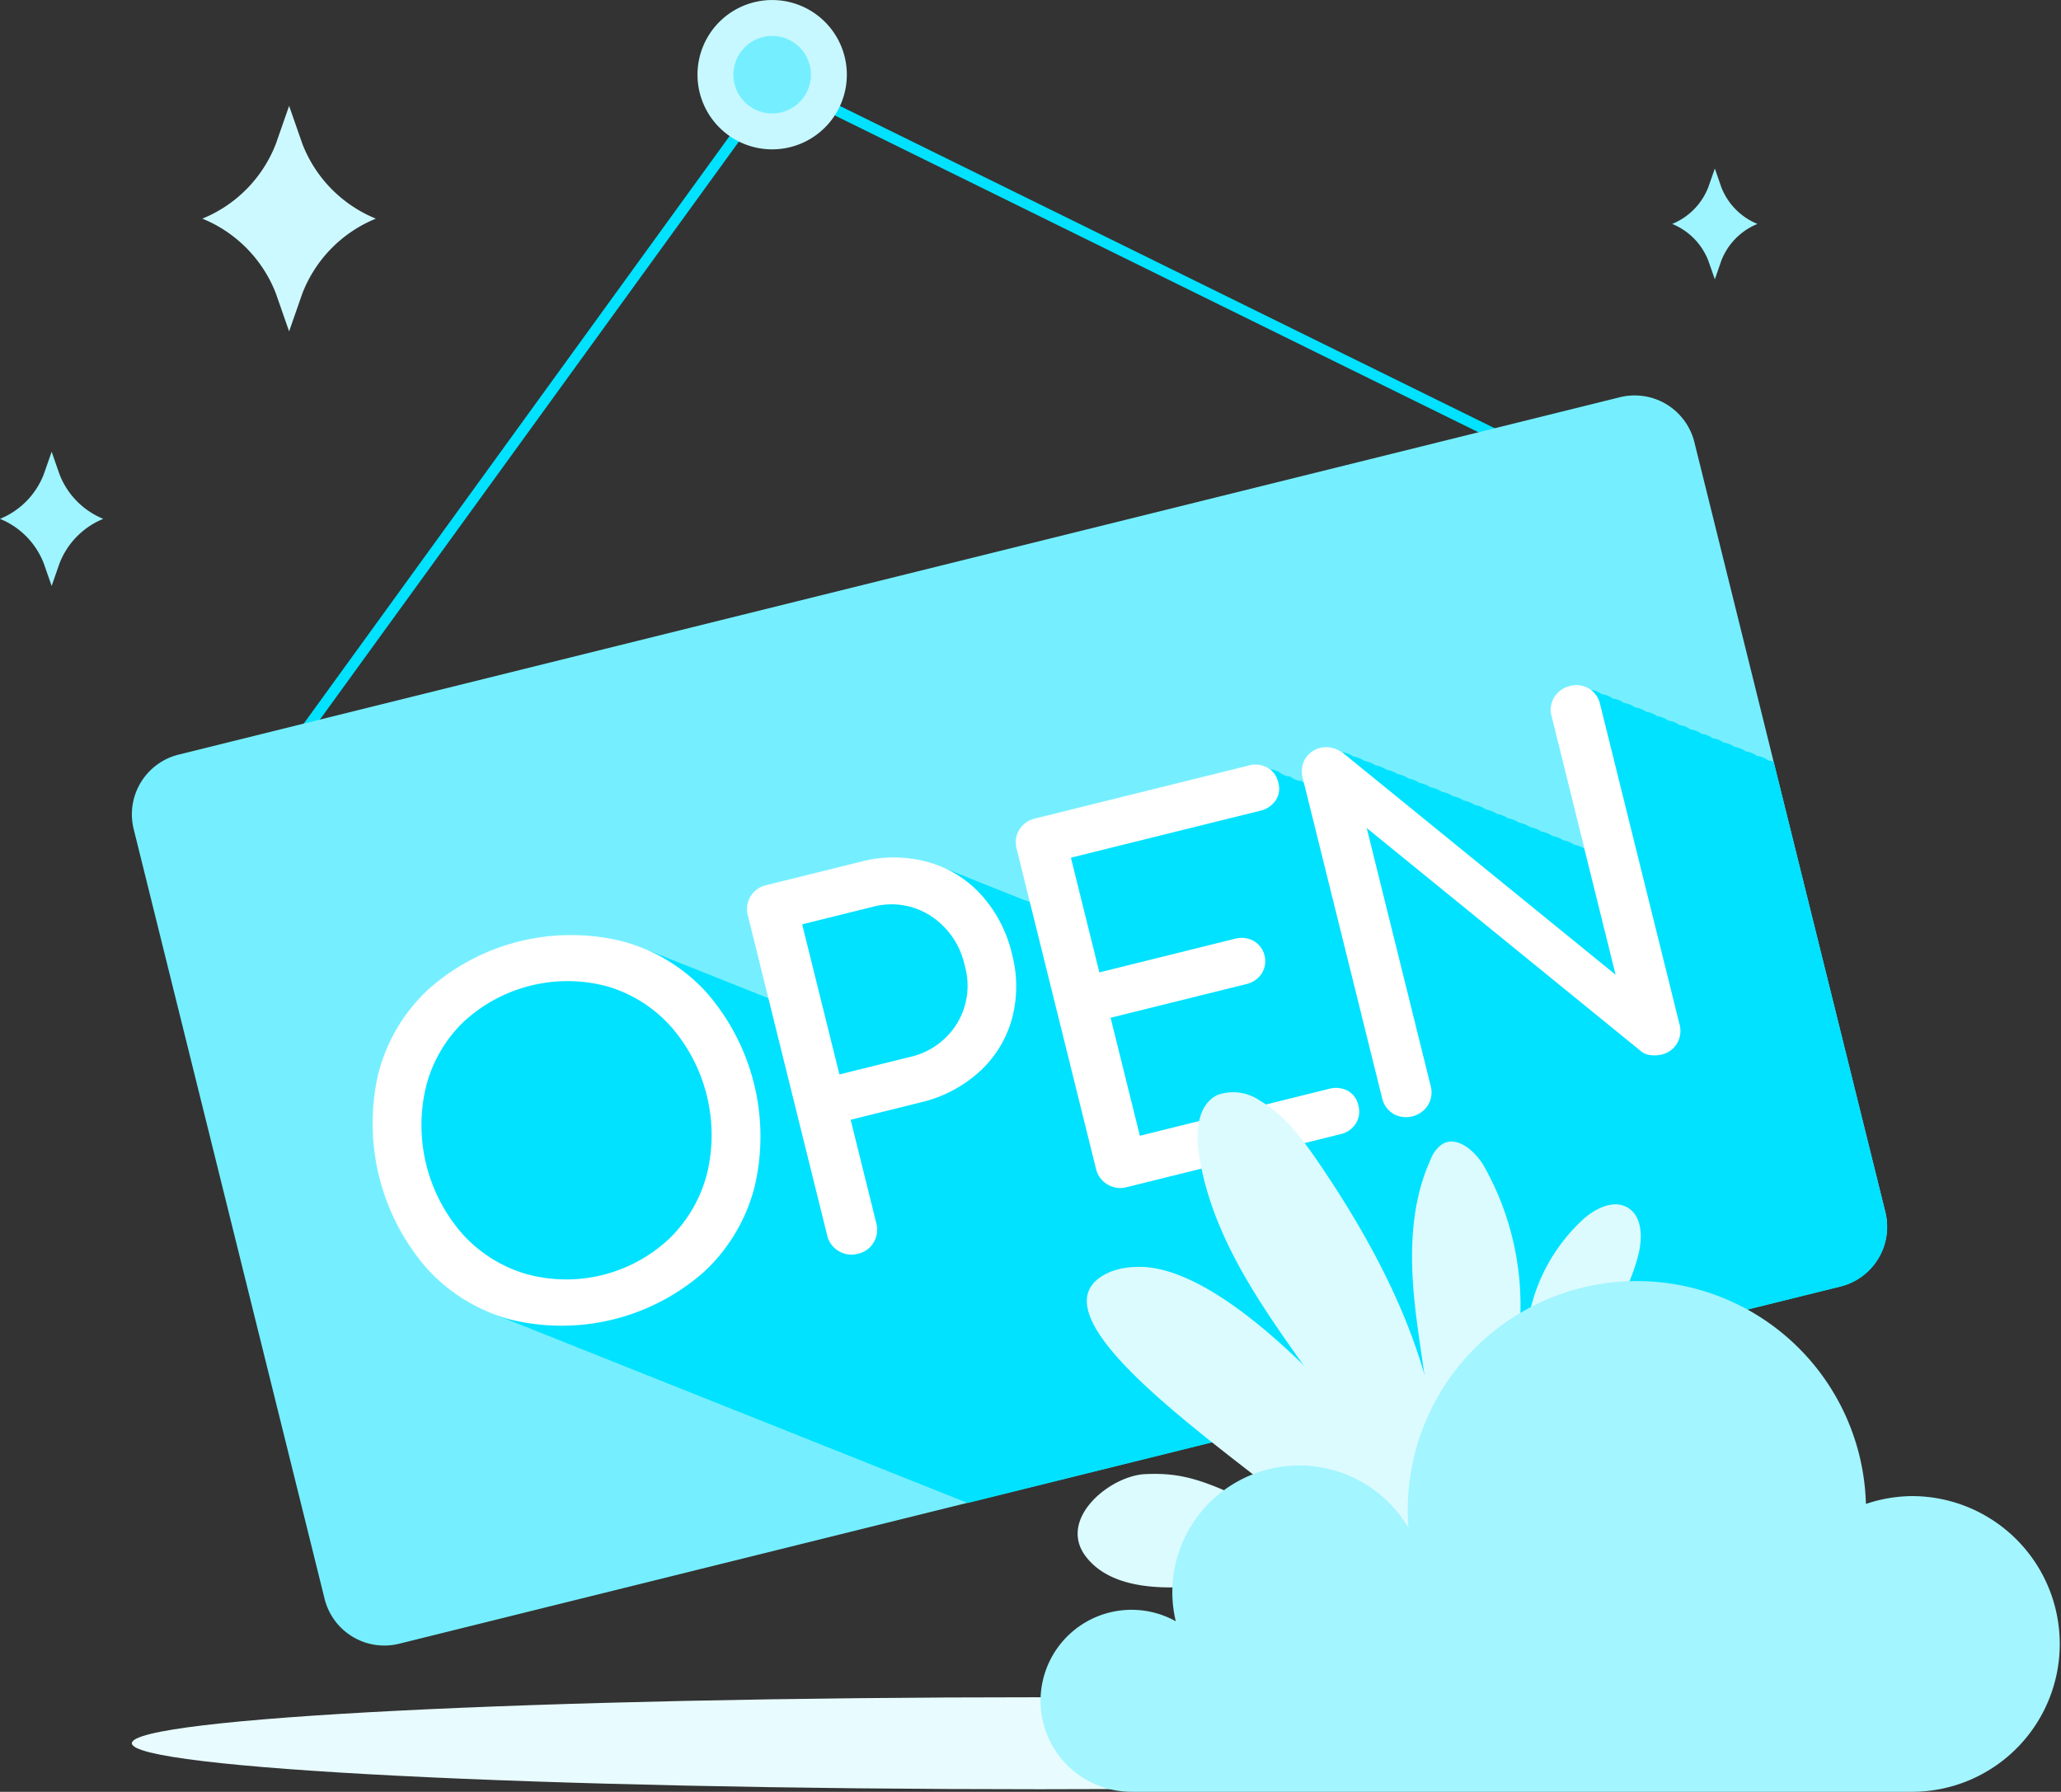 <svg xmlns="http://www.w3.org/2000/svg" width="191.773" height="166.749" viewBox="0 0 191.773 166.749"><rect x="0" y="0" width="191.773" height="166.749" fill="#333333" stroke="none"/><defs><style>.a{fill:#e8fcff;}.b{fill:#00e2ff;}.c{fill:#c7f8ff;}.d{fill:#75efff;}.e{fill:#fff;}.f{fill:#ccf9ff;}.g{fill:#9ef4ff;}.h{fill:#dcfbff;}.i{fill:#a3f5ff;}</style></defs><g transform="translate(-4279.885 -4871.672)"><path class="a" d="M4292.155,5033.9c0,2.365,37.827,4.281,84.5,4.281s84.492-1.916,84.492-4.281-37.829-4.279-84.492-4.279S4292.155,5031.533,4292.155,5033.9Z"/><path class="b" d="M4298.155,4954.5l-.81-.587,54.623-75.369,83.512,41.112-.441.9-82.756-40.74Z"/><path class="c" d="M4344.99,4880.295a6.948,6.948,0,1,1,8.416,5.072A6.947,6.947,0,0,1,4344.99,4880.295Z"/><path class="d" d="M4455.308,4984.448a5.723,5.723,0,0,1-4.179,6.934l-134.106,33.258a5.727,5.727,0,0,1-6.935-4.178l-17.763-71.629a5.725,5.725,0,0,1,4.178-6.935l134.107-33.258a5.724,5.724,0,0,1,6.934,4.179Z"/><path class="d" d="M4348.233,4879.491a3.607,3.607,0,1,1,4.369,2.633A3.607,3.607,0,0,1,4348.233,4879.491Z"/><path class="b" d="M4455.308,4984.448l-10.387-41.882a2.17,2.17,0,0,0-.547-.145c-.05-.035-.093-.077-.146-.109a2.165,2.165,0,0,0-.884-.3c-.05-.036-.094-.078-.147-.111a2.17,2.17,0,0,0-.884-.3,1.826,1.826,0,0,0-.147-.11,2.145,2.145,0,0,0-.885-.3,1.755,1.755,0,0,0-.146-.11,2.2,2.2,0,0,0-.883-.3c-.05-.035-.094-.077-.148-.109a2.156,2.156,0,0,0-.883-.3c-.051-.036-.094-.078-.148-.111a2.182,2.182,0,0,0-.884-.3c-.05-.036-.093-.078-.146-.11a2.173,2.173,0,0,0-.884-.3c-.05-.036-.094-.078-.147-.11a2.179,2.179,0,0,0-.885-.3c-.05-.036-.093-.078-.146-.11a2.186,2.186,0,0,0-.884-.3c-.05-.036-.093-.078-.147-.11a2.168,2.168,0,0,0-.885-.3,1.652,1.652,0,0,0-.146-.11,2.2,2.2,0,0,0-.884-.3c-.05-.035-.094-.077-.147-.109a2.162,2.162,0,0,0-.884-.3c-.05-.036-.094-.078-.147-.11a2.157,2.157,0,0,0-.884-.3c-.05-.036-.093-.078-.147-.11a2.163,2.163,0,0,0-.884-.3,1.81,1.81,0,0,0-.146-.11,2.195,2.195,0,0,0-.884-.3c-.05-.036-.094-.078-.147-.11a2.167,2.167,0,0,0-.884-.3c-.05-.036-.094-.078-.147-.11a2.243,2.243,0,0,0-1.761-.24,2.318,2.318,0,0,0-1.468,1.041,2.252,2.252,0,0,0-.25,1.809l3.044,12.276a2.615,2.615,0,0,0-.816-.33c-.03-.007-.058,0-.087-.01l-.006-.005a2.633,2.633,0,0,0-.938-.4c-.03-.007-.058,0-.088-.01l0,0a2.592,2.592,0,0,0-.938-.4c-.029-.007-.057,0-.086-.01l-.006,0a2.639,2.639,0,0,0-.938-.4c-.03-.007-.058,0-.088-.01l-.005,0a2.605,2.605,0,0,0-.939-.4c-.03-.007-.058,0-.087-.01l0,0a2.624,2.624,0,0,0-.938-.4c-.03-.007-.057,0-.088-.01l-.005,0a2.616,2.616,0,0,0-.938-.4c-.03-.007-.058,0-.088-.01l0,0a2.608,2.608,0,0,0-.938-.4c-.031-.007-.058,0-.088-.01l-.005,0a2.6,2.6,0,0,0-.938-.4c-.029-.007-.057,0-.087-.01l0-.005a2.645,2.645,0,0,0-.939-.4c-.03-.006-.057,0-.087-.01l-.006,0a2.582,2.582,0,0,0-.938-.4c-.029-.007-.057,0-.086-.011l-.006,0a2.623,2.623,0,0,0-.938-.4c-.03-.007-.058,0-.087-.01l-.006-.005a2.625,2.625,0,0,0-.938-.4c-.03-.006-.058,0-.088-.01l0,0a2.581,2.581,0,0,0-.938-.4c-.03-.007-.058-.005-.087-.01l-.006,0a2.618,2.618,0,0,0-.938-.4c-.03-.007-.058,0-.088-.01l0,0a2.59,2.59,0,0,0-.938-.4c-.03-.007-.057,0-.087-.011l0,0a2.637,2.637,0,0,0-.939-.4c-.029-.006-.057,0-.087-.01l0,0a2.623,2.623,0,0,0-.938-.4c-.031-.007-.059,0-.089-.01l0,0a2.591,2.591,0,0,0-.938-.4c-.029-.007-.057,0-.086-.01l-.006,0a2.6,2.6,0,0,0-.938-.4c-.03-.006-.058,0-.088-.01l0,0a2.608,2.608,0,0,0-.938-.4c-.031-.006-.058,0-.088-.01l0,0a2.586,2.586,0,0,0-.938-.4c-.03-.007-.058,0-.087-.011l-.006,0a2.59,2.59,0,0,0-.938-.4,2.291,2.291,0,0,0-2.471,1.032,2.3,2.3,0,0,0-.229,1.8l.1.409c-.029,0-.056-.013-.084-.016a2.029,2.029,0,0,0-.2-.143,1.777,1.777,0,0,1-1.03-.411,1.8,1.8,0,0,1-1.031-.411,2.077,2.077,0,0,0-.834-.268,2.254,2.254,0,0,0-.2-.143,2.312,2.312,0,0,0-1.772-.19l-19.855,4.924a2.323,2.323,0,0,0-1.468,1.04,2.257,2.257,0,0,0-.25,1.811l1.221,4.923c-.2-.084-.414-.146-.622-.217a850.67,850.67,0,0,0-2.063-.823,13339.46,13339.46,0,0,1-3.093-1.234,10.856,10.856,0,0,0-1.029-.41,10.524,10.524,0,0,0-1.033-.411,10.816,10.816,0,0,0-1.708-.649,11.985,11.985,0,0,0-6.18-.006l-8.786,2.179a2.314,2.314,0,0,0-1.467,1.04,2.254,2.254,0,0,0-.251,1.81l1.9,7.676c-.308-.132-.623-.252-.94-.368q-.507-.223-1.034-.411c-.335-.147-.678-.284-1.026-.41q-.507-.22-1.032-.411c-.338-.149-.683-.285-1.033-.412q-.505-.222-1.03-.41-.5-.222-1.028-.41-.507-.222-1.033-.412-.505-.223-1.031-.411c-.337-.148-.679-.284-1.028-.41-.339-.149-.686-.286-1.037-.414a17.039,17.039,0,0,0-2.3-.82,19.98,19.98,0,0,0-18.1,4.488,16.186,16.186,0,0,0-4.627,7.768,20.571,20.571,0,0,0,4.516,18.209,16.11,16.11,0,0,0,6.468,4.325q.508.223,1.037.413.5.22,1.025.408.505.222,1.032.412.507.223,1.034.412c.336.148.678.283,1.026.409.338.149.682.285,1.033.412.336.148.681.285,1.031.411.337.149.682.285,1.032.412.336.147.679.283,1.027.409.339.149.685.286,1.036.414q.5.22,1.028.409c.336.148.68.283,1.028.41.339.149.685.286,1.037.413q.5.222,1.028.41.5.222,1.029.41.508.223,1.034.412.505.223,1.03.411.508.222,1.033.412c.334.147.676.282,1.023.407.34.15.686.287,1.039.415q.5.22,1.026.409.507.223,1.035.413c.337.148.681.284,1.031.411.335.147.678.283,1.025.408q.508.223,1.037.414c.336.148.679.283,1.028.409.336.148.679.284,1.029.41.337.149.682.286,1.032.413q.508.222,1.035.412c.335.147.678.283,1.026.409q.507.222,1.034.412.5.22,1.027.409.508.223,1.034.413c.337.148.682.285,1.033.411.337.149.68.284,1.03.411.335.148.678.284,1.027.41q.506.222,1.033.412.5.22,1.028.409c.338.149.683.286,1.034.413q.505.22,1.031.411c.336.148.679.283,1.029.409.338.149.683.286,1.035.413.169.075.343.138.516.206l81.227-20.144A5.723,5.723,0,0,0,4455.308,4984.448Z"/><path class="e" d="M4327.342,4994.462a16.144,16.144,0,0,1-7.725-4.729,20.571,20.571,0,0,1-4.516-18.209,16.186,16.186,0,0,1,4.627-7.768,19.98,19.98,0,0,1,18.1-4.488,16.344,16.344,0,0,1,7.74,4.7,20.382,20.382,0,0,1,4.516,18.209,16.351,16.351,0,0,1-4.62,7.791,20.015,20.015,0,0,1-18.12,4.493Zm14.882-7.584a12.847,12.847,0,0,0,3.453-6.008,15.35,15.35,0,0,0-3.4-13.706,12.734,12.734,0,0,0-5.832-3.683,14.236,14.236,0,0,0-13.487,3.344,12.718,12.718,0,0,0-3.435,5.982,15.349,15.349,0,0,0,3.4,13.706,12.841,12.841,0,0,0,5.86,3.7,13.992,13.992,0,0,0,13.442-3.333Z"/><path class="e" d="M4357.914,4988.093a2.275,2.275,0,0,1-1.063-1.462l-7.375-29.74a2.254,2.254,0,0,1,.251-1.81,2.314,2.314,0,0,1,1.467-1.04l8.786-2.179a11.985,11.985,0,0,1,6.18.006,10.509,10.509,0,0,1,5,3.05,12.365,12.365,0,0,1,2.887,5.533,11.664,11.664,0,0,1-.011,6.065,10.376,10.376,0,0,1-3.029,4.9,12.274,12.274,0,0,1-5.471,2.849l-6.5,1.612,2.386,9.621a2.314,2.314,0,0,1-.234,1.783,2.252,2.252,0,0,1-1.483,1.068A2.278,2.278,0,0,1,4357.914,4988.093Zm6.577-18.044a6.907,6.907,0,0,0,4.445-3.131,6.789,6.789,0,0,0,.719-5.378,7.356,7.356,0,0,0-3.208-4.661,6.718,6.718,0,0,0-5.421-.8l-6.5,1.613,3.465,13.97Z"/><path class="e" d="M4382.923,4981.891a2.277,2.277,0,0,1-1.061-1.462l-7.375-29.74a2.257,2.257,0,0,1,.25-1.811,2.323,2.323,0,0,1,1.468-1.04l19.855-4.924a2.312,2.312,0,0,1,1.772.19,2.136,2.136,0,0,1,1,1.407,2,2,0,0,1-.246,1.647,2.358,2.358,0,0,1-1.483.973l-17.571,4.358,2.647,10.675,12.608-3.127a2.332,2.332,0,0,1,1.75.2,2.182,2.182,0,0,1,.751,3.03,2.33,2.33,0,0,1-1.456.991l-12.607,3.126,2.723,10.984,17.572-4.358a2.361,2.361,0,0,1,1.766.168,2,2,0,0,1,.987,1.341,2.129,2.129,0,0,1-.23,1.712,2.306,2.306,0,0,1-1.478,1l-19.855,4.924A2.275,2.275,0,0,1,4382.923,4981.891Z"/><path class="e" d="M4409.524,4975.317a2.293,2.293,0,0,1-1.044-1.489l-7.376-29.741a2.3,2.3,0,0,1,.229-1.8,2.291,2.291,0,0,1,2.471-1.032,2.59,2.59,0,0,1,.938.4l25.472,20.729-5.959-24.03a2.252,2.252,0,0,1,.25-1.809,2.318,2.318,0,0,1,1.468-1.041,2.243,2.243,0,0,1,1.761.24,2.3,2.3,0,0,1,1.045,1.489l7.375,29.74a2.287,2.287,0,0,1-.228,1.805,2.237,2.237,0,0,1-1.445,1.035,2.781,2.781,0,0,1-1.038.047,1.629,1.629,0,0,1-.915-.4l-25.472-20.73,5.948,23.986a2.316,2.316,0,0,1-.233,1.783,2.434,2.434,0,0,1-3.247.828Z"/><path class="f" d="M4305.556,4885.052l1.231-3.525,1.23,3.525a12.315,12.315,0,0,0,6.84,6.967h0a12.32,12.32,0,0,0-6.84,6.964l-1.23,3.527-1.231-3.527a12.319,12.319,0,0,0-6.842-6.964h0A12.314,12.314,0,0,0,4305.556,4885.052Z"/><path class="g" d="M4283.958,4915.811l.733-2.1.731,2.1a7.345,7.345,0,0,0,4.074,4.147h0a7.333,7.333,0,0,0-4.074,4.145l-.731,2.1-.733-2.1a7.328,7.328,0,0,0-4.073-4.145h0A7.34,7.34,0,0,0,4283.958,4915.811Z"/><path class="h" d="M4414.04,5011.257c.232-11.284-5.053-21.964-11.4-31.3-1.525-2.247-3.191-4.5-5.539-5.867a4.311,4.311,0,0,0-3.96-.507c-1.822.908-2.018,3.421-1.711,5.437,1.938,12.706,13.1,21.836,18.444,33.528"/><path class="h" d="M4421.438,5003.082a33.3,33.3,0,0,1,.9-9.749,16.511,16.511,0,0,1,4.981-8.3c1.109-.942,2.7-1.712,3.967-1.008,1.4.775,1.445,2.766,1.069,4.32-2.065,8.5-10.943,14.083-12.89,22.613"/><path class="h" d="M4418.379,5010.325a68.149,68.149,0,0,0,2.919-15.265,26.361,26.361,0,0,0-3.389-14.968c-.839-1.363-2.485-2.771-3.85-1.931a3.032,3.032,0,0,0-1.046,1.393c-1.943,4.238-1.972,9.1-1.456,13.735s1.519,9.227,1.517,13.89a3.921,3.921,0,0,1-.391,2.023,1.461,1.461,0,0,1-1.767.694,1.97,1.97,0,0,1-.775-.849c-1.075-1.837-15.431-20.019-24.638-19.467a6.974,6.974,0,0,0-2.194.407c-10.732,4.341,19.574,22.03,20.54,25.456-10.828-5.761-13.069-6.766-17.375-6.589-3.315.136-8.236,4.2-5.538,7.691,1.862,2.415,5.285,2.913,8.335,2.847,3.328-.077,6.653-.6,9.982-.415s6.784,1.215,9.008,3.7"/><path class="i" d="M4457.9,5010.9a13.77,13.77,0,0,0-4.394.728,21.32,21.32,0,0,0-42.632.627c0,.541.027,1.072.066,1.6a11.806,11.806,0,0,0-21.971,6.009,11.612,11.612,0,0,0,.319,2.684,8.469,8.469,0,1,0-4.115,15.872H4457.9a13.76,13.76,0,0,0,0-27.519Z"/><path class="g" d="M4438.842,4889.087l.607-1.733.6,1.733a6.071,6.071,0,0,0,3.363,3.425h0a6.049,6.049,0,0,0-3.363,3.423l-.6,1.732-.607-1.732a6.048,6.048,0,0,0-3.362-3.423h0A6.07,6.07,0,0,0,4438.842,4889.087Z"/></g></svg>